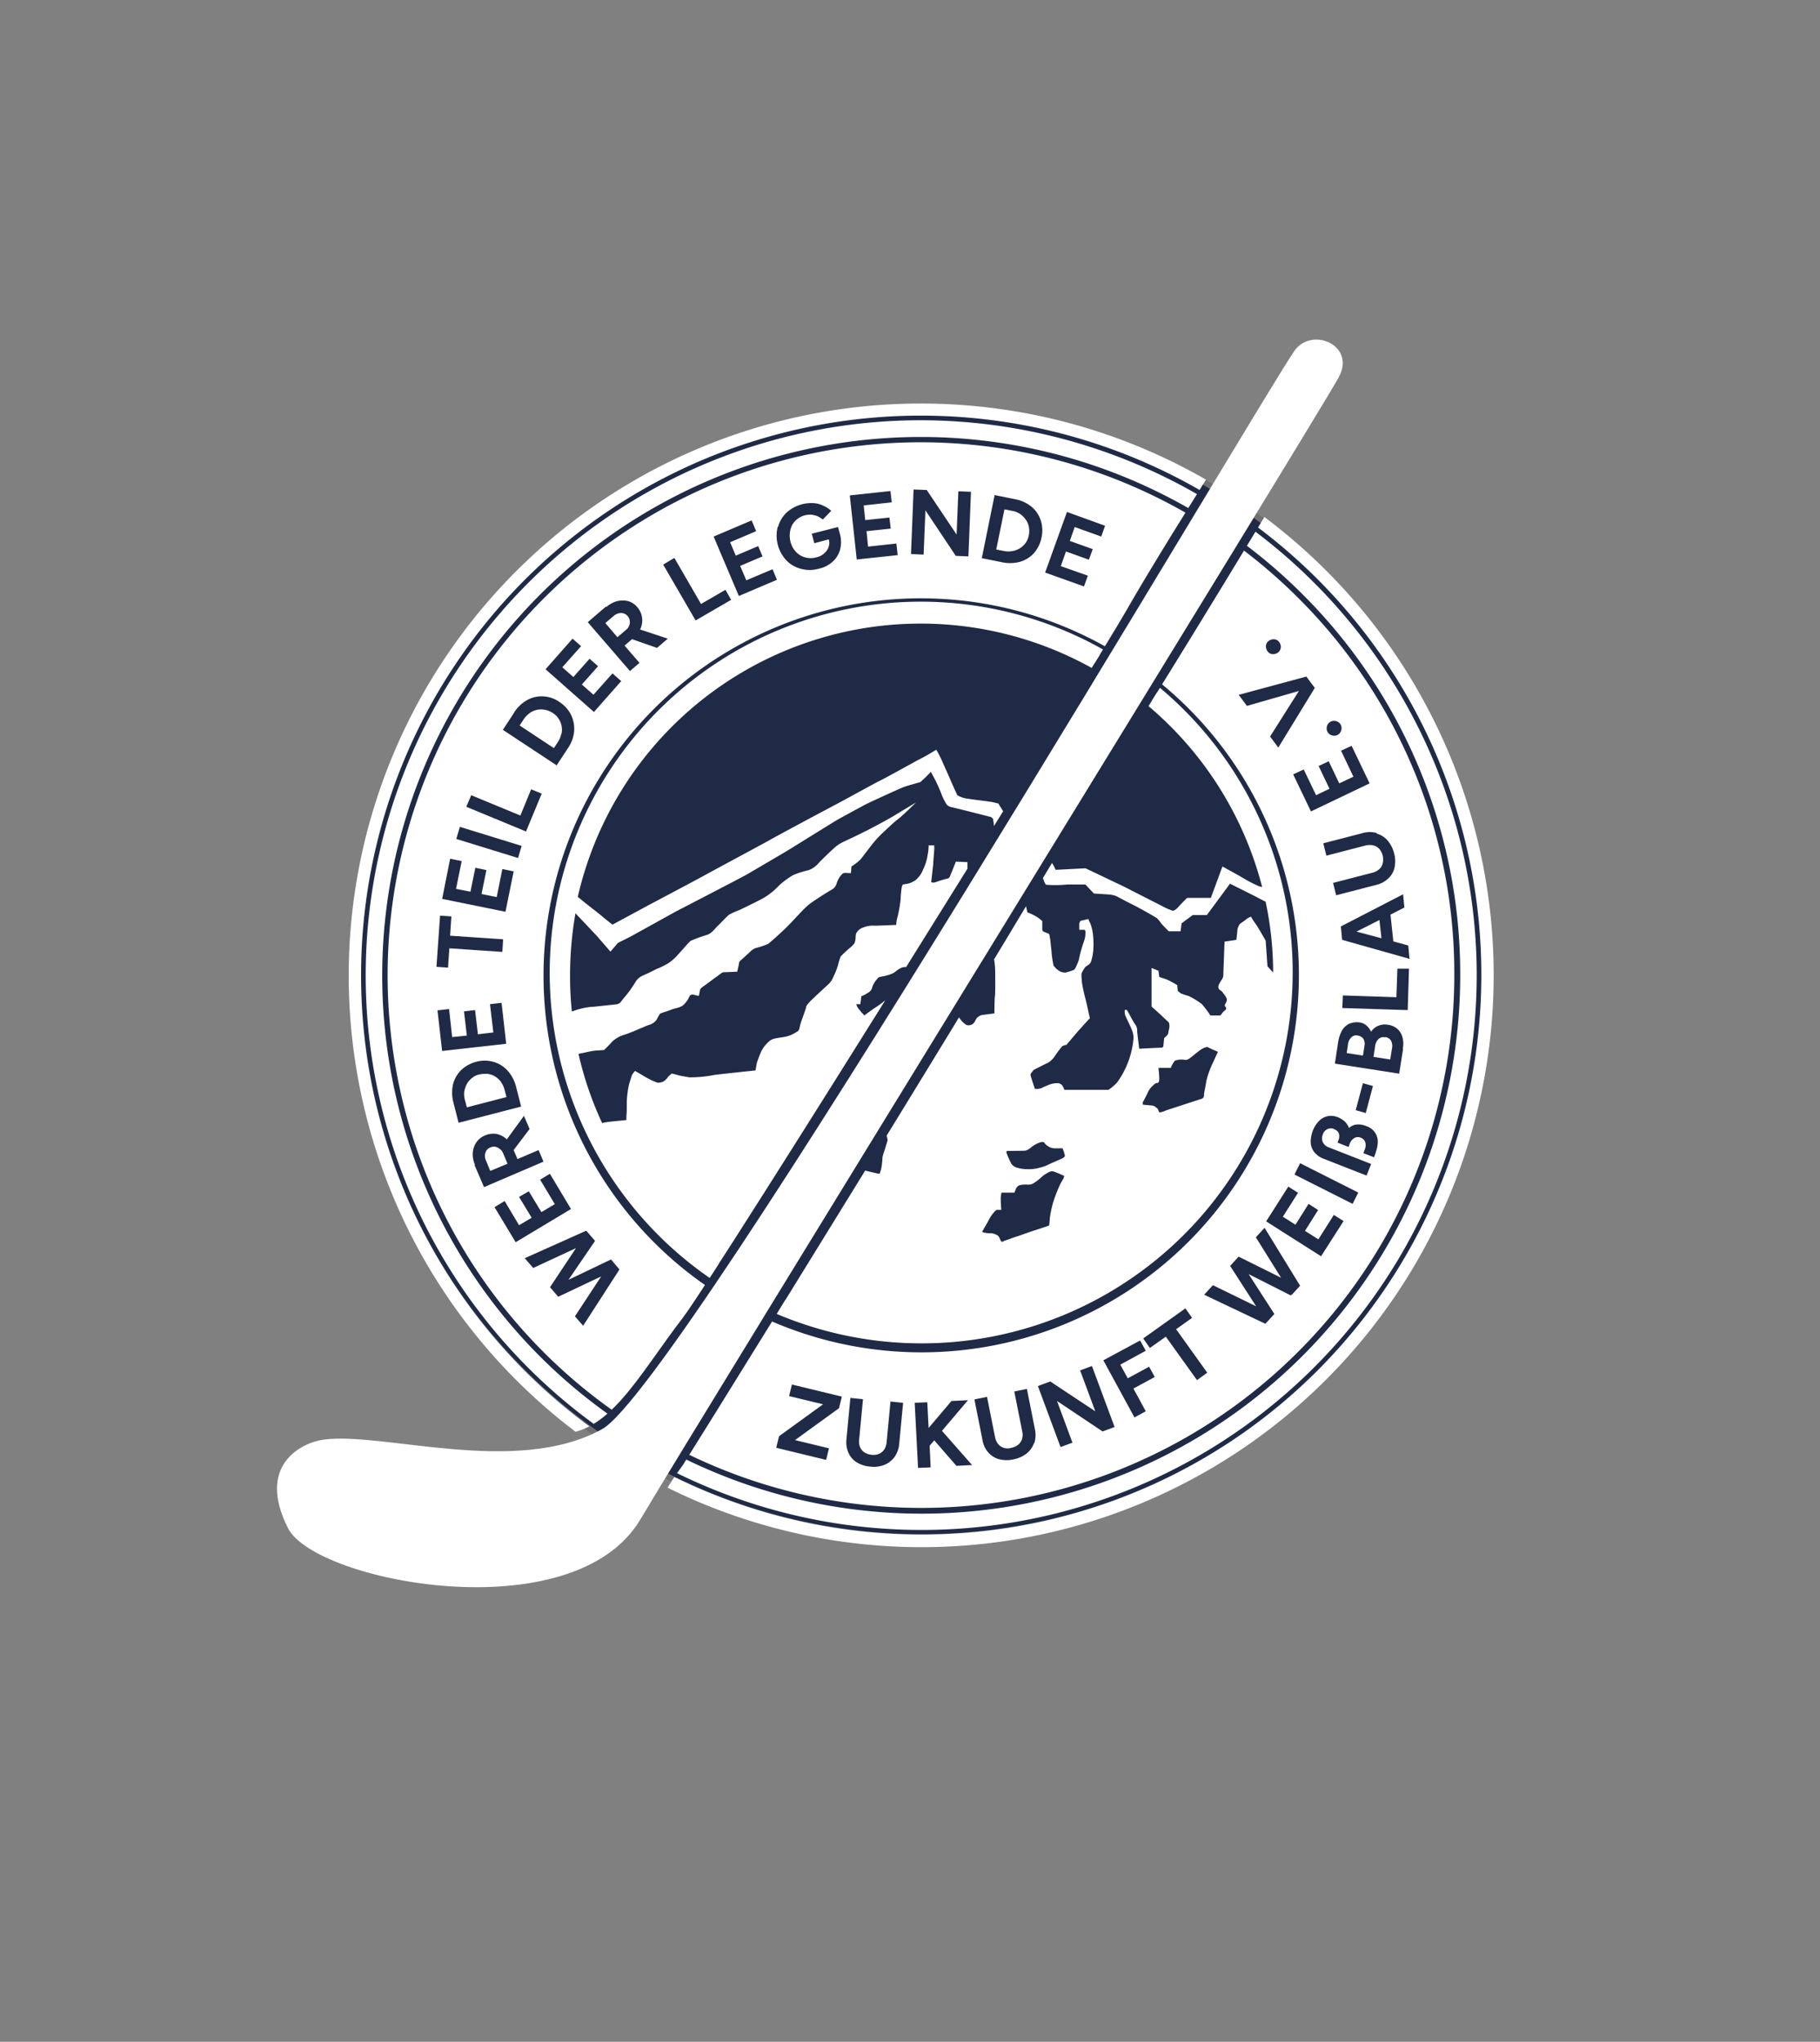 <svg xmlns="http://www.w3.org/2000/svg" xmlns:xlink="http://www.w3.org/1999/xlink" width="354.412" height="397.61" viewBox="0 0 354.412 397.61">
  <rect x="0" y="0" width="354.412" height="397.61" fill="#808080" stroke="none"/>
  <defs>
    <clipPath id="clip-path">
      <path id="Pfad_1132" data-name="Pfad 1132" d="M87.3-113.3-64.9,130.909,36.833,194.3s-7.016-29.718,6.365-28.465c10.173.952,16.137-11.176,24.857-22.5C74.319,135.169,148.489,16.046,154.3,5.823c9.021-15.886,34.73-55.728,34.73-55.728L87.3-113.3Z" transform="translate(64.9 113.3)" fill="none"/>
    </clipPath>
    <clipPath id="clip-path-2">
      <path id="Pfad_1146" data-name="Pfad 1146" d="M389.532,129.745,237.333,373.9,135.6,310.509s36.283-14.132,29.267-25.609,2-21.349,3.257-23.353c3.558-5.613,29.568-47.509,51.769-83.892,16.337-26.811,30.269-50.566,33.176-54.926C260.286,111.955,287.8,66.3,287.8,66.3l101.733,63.4Z" transform="translate(-135.6 -66.3)" fill="none"/>
    </clipPath>
  </defs>
  <g id="Gruppe_346" data-name="Gruppe 346" transform="translate(-2185.96 -4326.245)">
    <g id="Ellipse_19" data-name="Ellipse 19" transform="translate(2255 4405)" fill="#1f2b46" stroke="#707070" stroke-width="1">
      <circle cx="110.5" cy="110.5" r="110.5" stroke="none"/>
      <circle cx="110.5" cy="110.5" r="110" fill="none"/>
    </g>
    <g id="Logo-Zukunft-Weiß-Blau_Bildmarke-Weiß" transform="translate(2250.86 4439.545)">
      <g id="Gruppe_331" data-name="Gruppe 331" transform="translate(-64.9 -113.3)">
        <path id="Pfad_1121" data-name="Pfad 1121" d="M249.489,26c-4.711,8.57-123.934,202.063-135.961,222.359-13.03,22.051-63.4,12.228-68.657,1.754-6.164-12.178,2.506-16.638,6.966-17.24,11.727-1.554,37.486,7.217,54.224-2.055C121.345,222.347,234.4,30.006,240.869,20.835c3.358-4.761,12.028-1.1,8.62,5.162Z" transform="translate(11.208 47.471)" fill="#fff"/>
        <g id="Gruppe_330" data-name="Gruppe 330" clip-path="url(#clip-path)">
          <path id="Pfad_1122" data-name="Pfad 1122" d="M182.005,45.855a109,109,0,0,1,77.077,186.076A109,109,0,1,1,182.005,45.855m0-2.355A111.405,111.405,0,1,0,293.41,154.905,111.388,111.388,0,0,0,182.005,43.5Z" transform="translate(-2.694 35.08)" fill="#fff"/>
          <path id="Pfad_1123" data-name="Pfad 1123" d="M288.668,180.332a65.834,65.834,0,0,1,1.453,13.731l-1.1-1.2-.351-5.011s-1.754-3.057-1.954-3.257a12.037,12.037,0,0,1-.9-1.4,3.721,3.721,0,0,0-.8.4c-.251.251-1.1.8-1.353,1a2.621,2.621,0,0,0-.5,1.153c0,.351-.2,1.954-.2,1.954l-2.305.351-.251,6.816-.251.551a6.34,6.34,0,0,0-.551.9,1.032,1.032,0,0,0-.1.852c.1.3.652.451.852.852.251.351.752.9.752,1.353s-.451.952-.4,1.1c0,.2.3.351.251.551,0,.2,0,.251-.4.551-.351.3-.6.8-.752.852h-1.9a18.832,18.832,0,0,0-1.654-2.205,15.123,15.123,0,0,0-2.606-1.6,12.858,12.858,0,0,1-1.5-.5,5.292,5.292,0,0,1-.6-.5l-.1-1.1s-.8-.5-1.4-.8a9.219,9.219,0,0,0-1.5-.6l-.6-.2-.15-1.2-1.353-.551v7.517s1.7,1.5,2.255,2.055,1.1.952,1.153,1.153a2.361,2.361,0,0,1,0,1.2c-.15.551-.1.952-.351,1.153l-.6.6-.15,1.5s0,.351-.451.351-4.26.2-4.26.2-.351-2.806-.4-3.408a1.98,1.98,0,0,0-.4-1.353c-.251-.3-1.2-2.1-1.2-2.1l-.4-.7h-.4a2.323,2.323,0,0,0,.251,1.453c.351.752.9,1.854,1.1,2.406a3.771,3.771,0,0,1,.3,2.1,17.1,17.1,0,0,1-3.107,8.169,9.494,9.494,0,0,1-1.7,1.453h-8.57a3.491,3.491,0,0,0-.5-.952,1.225,1.225,0,0,0-.9-.351,4.588,4.588,0,0,0-1.3.2,16.777,16.777,0,0,0-1.754.752,2.662,2.662,0,0,1-1.3.15s-.852-2.506-.852-2.756.651-.952.651-.952,2.255-1.153,2.806-1.4a4.355,4.355,0,0,0,1.353-1.353,19.371,19.371,0,0,1,1.4-1.854,3.216,3.216,0,0,1,.8-.251l2.255-2.656,1.954-2.155.351-.351s-.5-2.305-.752-3.408a33.135,33.135,0,0,1-.8-3.608c0-.551-.2-1.554,0-1.854a5.817,5.817,0,0,1,.652-1.1c.2-.251.8-.4,1.1-1a10.1,10.1,0,0,0,.5-2.957,16.651,16.651,0,0,0-.15-2.806,7.892,7.892,0,0,0-.551-1.954,1.232,1.232,0,0,1-.251-.651l-1.554.351a1.519,1.519,0,0,0-.251.5v1.253h1s.2,0,.2.5a4.768,4.768,0,0,1-.3,1.754,30.157,30.157,0,0,0-.852,2.907,5.356,5.356,0,0,1-.5,1.6c-.2.5-.4,1-.752,1.1a9.946,9.946,0,0,1-1.453.451,2.1,2.1,0,0,1-1.453-.451,3.855,3.855,0,0,1-.9-.9,17.342,17.342,0,0,1-.4-2.756s-.2-1.854-.251-2.355c-.1-.5-.15-1.052-.3-1.1s-1-.4-1-.4a.5.5,0,0,1-.251-.5V184.04a9.2,9.2,0,0,0-1.2-.9,12.6,12.6,0,0,0-1.7-.8s-.451-2.1-.7-2.756a14.959,14.959,0,0,0-.952-2,1.08,1.08,0,0,0-.852-.7,13.147,13.147,0,0,0-1.754-.2,1.878,1.878,0,0,0-1.052.3,3.818,3.818,0,0,0-.8.7,12.46,12.46,0,0,0-.15,1.8,30.857,30.857,0,0,1-.2,3.959c-.15.651-.05,1.1-.5,1.353a4.757,4.757,0,0,1-1.253.451,7.381,7.381,0,0,1-1.1.5,2.979,2.979,0,0,1-.651.1s-.6-2.205-.752-3.257a37.973,37.973,0,0,1-.9-4.761v-5.412l-2.255-.1s-.652,1.654-.9,2.255c-.3.6-.15.952-.952,1.1a21.712,21.712,0,0,0-2.1.652,1.208,1.208,0,0,1-.852,0s.351-3.057.4-3.558c0-.5.2-2.806.2-2.806v-.8h-1.1a9.238,9.238,0,0,1-.2,1.9,9.727,9.727,0,0,1-.9,2.857,5.057,5.057,0,0,1-1.5,2.055,4.7,4.7,0,0,1-1.3.6,11.18,11.18,0,0,1-1.153.2.65.65,0,0,1-.15.351,19.665,19.665,0,0,0-.251,2.556,25.494,25.494,0,0,1-.6,3.408,5.844,5.844,0,0,0-.251,1.554s-3.257.15-4.26.15a4.879,4.879,0,0,0-2.155.351,2.36,2.36,0,0,0-1.3,1c-.251.4-.15.952-.251,1.5-.15.5,0,.5-.852,1.3a22,22,0,0,0-2,1.854,11.388,11.388,0,0,0-.551,1.8,15.239,15.239,0,0,1-.852,2.1,3.994,3.994,0,0,1-1.153,1.654c-.6.551-2.055,1.9-2.907,2.706s-1.253,1.353-1.253,1.554-.752,2.205-1.052,3.107c-.3.952-.2,1.5-.8,1.754a6.113,6.113,0,0,1-2.506,1c-1.453.251-2.155.251-2.806.8a6.035,6.035,0,0,0-1.654,2.155c-.4.9-.8,2.1-.8,2.1l-.251,1.453s-6.766.7-8.119.9a24.772,24.772,0,0,1-4.761.451c-.852-.15-2-.351-2.305-.451s-1.153-.3-1.153-.3-.3.3-.7.651c0,0,0,.1-.451.551a1.788,1.788,0,0,1-1.1.551c-.451.1-.551.05-1.453-.351a18.345,18.345,0,0,1-2.205-1.2l-1.2-.7a3.173,3.173,0,0,0-.651.9c-.1.351-.351,1.052-.551,1.8a19.3,19.3,0,0,0-.4,2.907c-.05.752,0,2.055-.05,2.606-.05.5-.05,1.353-.05,1.353s-3.909.351-4.31.5a1.549,1.549,0,0,0-.4.1,66.888,66.888,0,0,1-4.611-13.481,5.588,5.588,0,0,1,.652-.15c.4-.05,1.9-.451,2.656-.5.7-.05,1.654-.1,1.654-.1s1.3-1.253,1.554-1.6a5.821,5.821,0,0,1,2.456-1.4c1.3-.4,3.909-1.6,4.611-1.854a2.954,2.954,0,0,0,1.554-.952c.3-.5.651-1.3.9-1.353a8.27,8.27,0,0,1,1.052-.351c.451-.15,1.153-.451,1.7-.6a4.458,4.458,0,0,0,1.5-.551,5.211,5.211,0,0,0,.952-1.1c.3-.5.4-.852.6-.952a.719.719,0,0,1,.651-.05,8.227,8.227,0,0,0,.952.2l.251-1.3a3.549,3.549,0,0,1,.7-.6c.451-.3,1.954-1.453,2.456-1.8.451-.3,1.1-.9,1.4-.9s2.656-.1,2.656-.1.3-1.253.351-1.654c0-.351.351-.551.6-.8.251-.2,1.1-1,1.5-1.353a3,3,0,0,1,1.153-.8,15.048,15.048,0,0,0,2.405-.8c.4-.3,2.406-2.055,3.809-3.458s3.257-3.558,4.26-4.31,3.358-2.255,4.16-2.706a2.161,2.161,0,0,0,1.1-1.2,4.308,4.308,0,0,1,.651-1.4c.351-.451.551-.752.952-.752s1.2.05,1.2.05l.1-1.3a12.817,12.817,0,0,0,1.7-1.3c.4-.451,1.8-2.355,2.255-2.907a20.607,20.607,0,0,1,2.305-2.506c.651-.6,2.155-2.055,2.806-2.506.652-.5,1.854-1.654,1.854-1.654l1.654-1.6s-3.408,2.055-4.31,2.606-4.41,2.456-5.763,3.107c-1.353.7-3.458,1.654-4.26,2.055a6.712,6.712,0,0,0-1.654,1.153c-.4.351-2.1,1.954-2.907,2.806a4.77,4.77,0,0,1-2,1.453,18.55,18.55,0,0,0-3.007.952A16.011,16.011,0,0,0,194,176.974a13.8,13.8,0,0,1-2.806,2.305c-1,.6-3.859,1.954-4.761,2.405a16.057,16.057,0,0,0-2.205,1c-.551.5-1.3,1.3-2.055,2.055-.8.752-1.153,1.4-2.055,1.8a28.867,28.867,0,0,0-3.308,1.2c-.4.3-1.654,1.8-2.406,2.606a9.4,9.4,0,0,1-1.954,1.754,14.624,14.624,0,0,1-2.355,1.153c-1.052.551-1.8.9-2.606,1.253a3.094,3.094,0,0,0-1.5,1.353,22.5,22.5,0,0,1-2.1,2.907c-.752.852-.752,1.253-1.654,1.353-.952.1-3.257.351-4.21.451a12.076,12.076,0,0,0-2.456.351,10.576,10.576,0,0,0-1.754.551.248.248,0,0,0-.15.05,65.132,65.132,0,0,1-.351-7.016,69.508,69.508,0,0,1,1.052-12.128l4.16,4.41,2.656,3.057,1.453-1.7,2.406-1.2,8.87-4.911s12.98-6.715,13.832-7.216,6.866-4.009,8.419-4.961,8.469-5.262,9.171-5.663,4.46-2.456,5.613-3.057c1.2-.6,6.465-3.007,7.267-3.308.752-.3,3.007-.9,3.308-1a26.664,26.664,0,0,0,2.055-2l1.052,2s.752,1.6.952,2.205a11.2,11.2,0,0,0,1.1,2.205,1.887,1.887,0,0,0,1.052.5c.5.1,7.567,1.9,7.567,1.9l.4.351.251,2.1.952,1.253,4.961,6.064a22.265,22.265,0,0,1,2.456.9c.251.15.551.251.7.6.15.3.5,1.854.9,2.055a22.312,22.312,0,0,0,4.059-.05h3.558l1.654,1.754,3.057.2a5.8,5.8,0,0,1,1.3.3c.251.15,2.355,1.253,3.458,1.8s4.109,2.255,4.46,2.506a7.615,7.615,0,0,1,.9,1.1c.4.451,1.4,1.453,1.4,1.453h2.305c0,.05.2-1.554.2-1.554l2.155-1.6h2.756l4.51-6.114,4.611,2.305,2.405,1.253Zm-.7-2.957-.351-.1a.636.636,0,0,1-.3-.05,30.775,30.775,0,0,1-3.508-1.854c-.852-.5-3.608-2-3.608-2l-2.255,6.114h-4.611c0-.05-1.554,1.554-1.754,1.8s-.7.7-1.052.7a11.792,11.792,0,0,1-2.055-.9L261,177.275l-7.467-3.558-5.813.3s-.4-.852-.6-1.153-1.654-2-1.654-2l-3.257-1.153-1.8-2.806-3.709-5.914a6.48,6.48,0,0,1-.852-.2c-.5-.15-3.308-.451-4.911-.7a5.343,5.343,0,0,1-2.205-.7s-.9-1.9-1.353-3.007c-.451-1.052-1.1-2.456-1.6-3.608a23.557,23.557,0,0,0-1.153-2.255s-2,1.253-3.057,1.754c-1,.5-6.515,3.608-7.968,4.31-1.4.7-6.816,3.708-8.068,4.36S193.4,167.4,192.046,168.2c-1.353.752-11.426,6.164-12.779,6.916s-9.772,5.212-10.825,5.763c-1,.551-6.866,3.708-6.866,3.708s-1.5-1.153-2-1.6-2.155-1.7-3.408-2.706c-.451-.351-.9-.752-1.353-1.1a68.511,68.511,0,0,1,133.1-1.9m-68.858,16.839c-.4.551-.651,1.153-1.353,2.155a14.166,14.166,0,0,1-2.255,2.405,20.236,20.236,0,0,1-2.756,2.1c-.752.5-1.253.9-1.554,1.1l-.5.4a13.343,13.343,0,0,1-1.1-1.253,2.6,2.6,0,0,1-.5-.952h.8l.2-1.554a4.551,4.551,0,0,0,.852-.4c.4-.251.952-.451,1.2-1.1a4.276,4.276,0,0,1,.852-1.654c.4-.4.251-.5.952-.651a9.565,9.565,0,0,0,2.055-.551c.651-.251,1.153-.852,1.654-1.052a1.716,1.716,0,0,1,1.1-.251,2.5,2.5,0,0,1,1,.4,6.421,6.421,0,0,0-.7.9m-27.413,45.1s5.462-5.112,6.114-5.914c.651-.752,1.253-1.5,1.854-2.305a7.78,7.78,0,0,0,1.253-2.1,2.514,2.514,0,0,0-.15-1.153,3.528,3.528,0,0,1,.5-2.957c.852-1.6,1.654-3.257,2.405-3.809a18.664,18.664,0,0,1,3.508-1.654,9.735,9.735,0,0,0,2.706-1.2,1.64,1.64,0,0,0,.752-.952,5.693,5.693,0,0,1,.4-2.055c.451-.7,1.8-2.857,2.556-3.859.752-1.052,2.205-3.508,2.556-3.959s.852-1.2.852-1.2l2.205.251a7.275,7.275,0,0,1-.7,2.055c-.551,1.1-1.1,2.155-1.253,2.556-.1.4-.551,1.654-.7,2a1.248,1.248,0,0,0-.1.952c.1.351.351.4.251.8a3.2,3.2,0,0,1-.6,1.153,6.928,6.928,0,0,0-1.253,1.9,3.62,3.62,0,0,0-.251,2.1c.2.551.852,1.2.9,1.654a2.944,2.944,0,0,1-.5,1.754c-.4.451-.752.551-.651,1a10.439,10.439,0,0,0,.5,1.2,4.239,4.239,0,0,1,.3,1.153s-.05.2-.251.852c-.3,1.052-.7,2.055-.752,2.556a12.634,12.634,0,0,1-.3,2.406c-.2.4-.1.752-.5.7-.4-.1-2.255-.5-2.857-.7a15.349,15.349,0,0,0-2.706-.351,6.2,6.2,0,0,0-2,.5,26.821,26.821,0,0,0-2.706,2.055c-1.453,1.052-2.406,1.954-3.809,3.107a17.5,17.5,0,0,0-2.857,2.405,12.192,12.192,0,0,0-.7,1.4c-.251.5-1.654.451-1.654.451s-1.7-1.9-2-2.1a1.262,1.262,0,0,1-.4-.7m33.978-46.356a11.924,11.924,0,0,0,2.907-1.153,16.37,16.37,0,0,0,2.355-1.8c.351-.451,1.5-1.554,1.5-1.554s.5.3,1.2.651c.7.3,1.453.5,1.7,1.052a3.527,3.527,0,0,1,.551,1.453,14.963,14.963,0,0,1,.2,2.155c0,.852.05,4.21-.05,4.961s-.1,3.308-.1,3.308-1.854.251-2.355.3a2.039,2.039,0,0,0-1.1.651c-.251.3-.4,1.1-1.153,1.3s-1-.05-1.6-.6a14.134,14.134,0,0,1-2.656-4.46,22.646,22.646,0,0,1-1.4-4.51c-.05-.952-.05-1.754-.05-1.754M249.027,230.2c-.5.251-2.305,1-2.806,1.253a6.271,6.271,0,0,1-1.554.551,7.5,7.5,0,0,1-2.456.3,6.127,6.127,0,0,1-1.854-.251,1.964,1.964,0,0,1-1.253-.8,13.71,13.71,0,0,1-.651-1.353l-.351-.9.15-.251s3.107,0,3.608-.05a2.975,2.975,0,0,0,1.153-.7,6.43,6.43,0,0,1,1.5-.852c.4-.1.752-.251,1,0a2.035,2.035,0,0,0,.752.7,2.234,2.234,0,0,0,1.3.4h1.5a10.6,10.6,0,0,1,.451,1.353c0,.2,0,.351-.5.6m-15.586,14.333s.9-1.554,1.2-2.1a8.011,8.011,0,0,1,.9-1.453c.351-.4.6-.8,1-.752h.651s-.1-1.3-.1-2.1a4.34,4.34,0,0,1,.15-1.253h2.506a5.216,5.216,0,0,0,.3-.752,1.285,1.285,0,0,1,.752-.7,5.646,5.646,0,0,1,1.6-.1,2.034,2.034,0,0,0,.952-.2,9.5,9.5,0,0,0,1.6-1.2,6.313,6.313,0,0,1,1.453-1,1.25,1.25,0,0,1,1.153-.1c.6.2,1.9.8,1.9.8l-.15.5s-.451.752-.7,1.253a30.826,30.826,0,0,0-1.253,3.207,21.017,21.017,0,0,0-.7,3.207,14.336,14.336,0,0,1-.15,1.5s-1.9.651-3.007,1-2.255.8-3.057,1.052c-.852.251-2.055.752-2.456.852s-.651.451-.852.1c-.2-.3-.351-.952-.7-1.1a2.925,2.925,0,0,0-1.1-.4,5.5,5.5,0,0,1-1.3-.1,1.392,1.392,0,0,1-.652-.251m31.322-25.007s.651-1.2.952-1.854a4.21,4.21,0,0,1,.952-1.4c.3-.251.551-.6.9-.6s.451-.3.451-.9-.15-2.055-.15-2.055h2.406a4.627,4.627,0,0,1,.8-1.4,3.779,3.779,0,0,1,1.554-.2c.451,0,.551.2,1.153-.15.551-.351,2.205-1.8,2.656-2s.852-.4,1.1-.251a11.416,11.416,0,0,0,1.4.651,2.173,2.173,0,0,1,.5.251s-.451.952-.9,1.954a18.433,18.433,0,0,0-1.353,3.708c-.1.9-.451,2.205-.451,2.706a.837.837,0,0,1-.3.7l-2.305.752-4.761,1.554a4.6,4.6,0,0,1-1.253.4c-.251-.05-.2-.6-.551-.852-.4-.251-.451-.451-1.1-.5s-1.654-.15-1.654-.15v-.3Zm28.515-24.907a71.614,71.614,0,1,0-71.614,71.614,71.628,71.628,0,0,0,71.614-71.614" transform="translate(-42.303 -4.529)" fill="#fff"/>
          <path id="Pfad_1124" data-name="Pfad 1124" d="M220.966,123.607a69.158,69.158,0,1,1-69.158,69.158,69.233,69.233,0,0,1,69.158-69.158m0-3.107a72.266,72.266,0,1,0,72.266,72.266A72.259,72.259,0,0,0,220.966,120.5h0Z" transform="translate(-41.655 -3.332)" fill="#fff"/>
          <path id="Pfad_1125" data-name="Pfad 1125" d="M122.625,305.534a4.663,4.663,0,0,0-1.153-1.052,3.588,3.588,0,0,0-1.453-.5,5.879,5.879,0,0,0-1.6.1,3.275,3.275,0,0,0-1.453.7,3.621,3.621,0,0,0-1,1.153,5,5,0,0,0-.5,1.453,4.4,4.4,0,0,0,.1,1.6l.4,1.5,7.718-2-.4-1.5a4.358,4.358,0,0,0-.7-1.453Z" transform="translate(-25.052 -94.851)" fill="#fff"/>
          <path id="Pfad_1126" data-name="Pfad 1126" d="M325.458,92.719a4.322,4.322,0,0,0,1.4-.551,4.425,4.425,0,0,0,1.1-1.052,3.956,3.956,0,0,0,.6-1.5,4.312,4.312,0,0,0,0-1.6,3.515,3.515,0,0,0-.6-1.4,4.607,4.607,0,0,0-1.1-1.1,3.955,3.955,0,0,0-1.5-.6l-1.554-.3-1.6,7.818,1.554.3a4.311,4.311,0,0,0,1.6,0Z" transform="translate(-128.206 14.577)" fill="#fff"/>
          <path id="Pfad_1127" data-name="Pfad 1127" d="M126.372,332.682a1.907,1.907,0,0,0-.852-.4,1.6,1.6,0,0,0-.952.15,1.54,1.54,0,0,0-.952,1.052,2.13,2.13,0,0,0,.15,1.554l.8,1.954,3.358-1.4-.852-2.055a1.993,1.993,0,0,0-.6-.8Z" transform="translate(-29.099 -108.97)" fill="#fff"/>
          <path id="Pfad_1128" data-name="Pfad 1128" d="M174.961,127.356a2,2,0,0,0,.1-.952,1.8,1.8,0,0,0-.4-.9,1.687,1.687,0,0,0-1.3-.6,2.184,2.184,0,0,0-1.453.6l-1.6,1.353,2.355,2.756,1.7-1.453a1.677,1.677,0,0,0,.6-.852Z" transform="translate(-52.43 -5.527)" fill="#fff"/>
          <path id="Pfad_1129" data-name="Pfad 1129" d="M145.169,167.086a4.051,4.051,0,0,0,0-1.554,3.846,3.846,0,0,0-.6-1.4,3.476,3.476,0,0,0-1.153-1.1,3.955,3.955,0,0,0-1.5-.6,3.794,3.794,0,0,0-1.5,0,3.846,3.846,0,0,0-1.4.6,5.031,5.031,0,0,0-1.153,1.153l-.852,1.3,6.665,4.41.852-1.3a4.724,4.724,0,0,0,.6-1.5Z" transform="translate(-35.818 -24.209)" fill="#fff"/>
          <g id="Gruppe_329" data-name="Gruppe 329" transform="translate(71.213 81.837)">
            <path id="Pfad_1130" data-name="Pfad 1130" d="M185.3,50A108.1,108.1,0,1,0,293.4,158.1,108.244,108.244,0,0,0,185.3,50Zm104.89,108.148a104.886,104.886,0,1,1-30.72-74.17A104.335,104.335,0,0,1,290.188,158.148Z" transform="translate(-77.2 -50)" fill="#fff"/>
            <path id="Pfad_1131" data-name="Pfad 1131" d="M263.106,89.07a103.808,103.808,0,1,0,30.37,73.368,103.068,103.068,0,0,0-30.37-73.368Zm-45-16.889,7.467,2.706-.752,2.1-5.162-1.854-.952,2.706,4.46,1.6-.752,2.055-4.46-1.6-1,2.857,5.262,1.854-.752,2.1-7.567-2.706,4.26-11.827Zm-13.982-3.257,3.959.8a7.073,7.073,0,0,1,3.157,1.453,5.733,5.733,0,0,1,1.8,2.656,6.308,6.308,0,0,1,.15,3.358,6.5,6.5,0,0,1-1.453,3.007,5.944,5.944,0,0,1-2.706,1.7,7.467,7.467,0,0,1-3.508.1l-3.959-.8,2.506-12.328Zm-15.836-1.1,2.556.1,5.813,8.67L197,68.172l2.456.1-.5,12.579-2.456-.1-5.914-8.87-.351,8.62-2.456-.1.5-12.579Zm-4.51.251.251,2.255-5.463.6.3,2.857,4.711-.5.251,2.155-4.711.5.3,3.007,5.513-.6.251,2.255-7.968.852-1.353-12.479,7.918-.852Zm-21.9,7.066a6.162,6.162,0,0,1,1.654-2.806,7.226,7.226,0,0,1,5.262-1.854,4.876,4.876,0,0,1,1.9.5,5.519,5.519,0,0,1,1.554,1l-1.654,1.7a4.941,4.941,0,0,0-1-.651,5.287,5.287,0,0,0-1.2-.3,4.88,4.88,0,0,0-1.2.1,4.175,4.175,0,0,0-1.9,1.052,3.59,3.59,0,0,0-1,1.8,4.893,4.893,0,0,0,0,2.255,4.533,4.533,0,0,0,1.052,2,3.765,3.765,0,0,0,1.8,1.1,4.116,4.116,0,0,0,2.205,0,3.3,3.3,0,0,0,1.554-.8,2.822,2.822,0,0,0,.852-1.3,2.238,2.238,0,0,0,0-1.4l-2.806.752-.5-1.854,5.112-1.3.4,1.453h0a5.894,5.894,0,0,1,0,2.957A4.815,4.815,0,0,1,172.5,81.9a5.763,5.763,0,0,1-2.706,1.353,6.412,6.412,0,0,1-3.508,0,5.913,5.913,0,0,1-2.806-1.654,7.063,7.063,0,0,1-1.654-6.515Zm-5.112-1.253.852,2.055-5.062,2.155,1.1,2.606,4.36-1.854.852,2-4.36,1.854,1.2,2.806,5.112-2.155.852,2.055-7.417,3.157-4.911-11.577,7.317-3.107ZM141.728,81.2l5.162,8.92,4.761-2.756,1.1,1.954-6.916,4.009-6.314-10.875,2.1-1.253Zm-13.28,9.522a5.169,5.169,0,0,1,2.1-1.153,4.477,4.477,0,0,1,2.155,0,3.606,3.606,0,0,1,1.8,1.2,3.849,3.849,0,0,1,.9,2,3.982,3.982,0,0,1-.3,2.155c0,.05-.05.1-.1.15l5.412,1.8-2.1,1.8-4.861-1.7-1.453,1.253,2.907,3.358-1.854,1.6-8.219-9.522,3.558-3.057Zm-6.615,6.114,1.7,1.5-3.658,4.109,2.155,1.9,3.157-3.558,1.654,1.453-3.157,3.558,2.255,2,3.708-4.16,1.7,1.5-5.312,6.014-9.422-8.319,5.262-5.964ZM110.506,111.22a7.293,7.293,0,0,1,2.556-2.406,5.769,5.769,0,0,1,3.107-.7,5.87,5.87,0,0,1,3.157,1.1,6.351,6.351,0,0,1,2.255,2.506,6.251,6.251,0,0,1,.6,3.157,6.844,6.844,0,0,1-1.2,3.308l-2.205,3.358L108.3,114.628l2.205-3.358Zm-8.369,16.137,9.572,3.959,2.1-5.112,2.055.852-3.057,7.367-11.627-4.811Zm-2.205,6.164,12.028,3.708-.7,2.355L99.23,135.877Zm-1.854,6.214,2.205.451-1.1,5.412,2.806.551.952-4.661,2.155.451-.952,4.661,2.957.6,1.1-5.462,2.205.451-1.6,7.868-12.328-2.506,1.554-7.818Zm-2.055,11.075,2.255.15-.251,3.759,10.324.7-.15,2.456-10.324-.7-.251,3.759-2.255-.15.7-9.973Zm-.451,18.442L97.827,169l.6,5.463,2.857-.3-.551-4.711,2.155-.251.551,4.711,3.007-.351-.651-5.513,2.255-.251.9,7.968-12.479,1.4-.9-7.918Zm3.107,17.991a7.6,7.6,0,0,1-.1-3.508,5.982,5.982,0,0,1,1.554-2.806,6.805,6.805,0,0,1,2.957-1.654,6.355,6.355,0,0,1,3.358,0,5.938,5.938,0,0,1,2.756,1.7,7.391,7.391,0,0,1,1.654,3.107l1,3.909-12.178,3.157Zm4.21,12.128a5.052,5.052,0,0,1-.451-2.355,4.2,4.2,0,0,1,.7-2.055,3.814,3.814,0,0,1,1.7-1.353,4.113,4.113,0,0,1,2.155-.3,4.2,4.2,0,0,1,1.954.952s.1.1.1.15l3.358-4.611,1.1,2.556-3.107,4.109.752,1.754,4.109-1.754.952,2.255-11.577,4.961-1.854-4.31Zm3.859,8.169,1.9-1.153,2.806,4.711,2.456-1.453-2.456-4.059,1.9-1.1,2.456,4.059,2.606-1.554-2.857-4.761,1.9-1.153,4.109,6.866-10.775,6.465-4.109-6.816Zm17.24,23.2-1.654-1.9,5.112-7.768-8.369,3.959-1.453-1.7h0l-.15-.15,5.062-7.617-8.319,3.859-1.654-1.9,11.977-5.362,1.554,1.8h0l.15.2-5.162,7.567,8.269-3.959.15.15h0l.752.9.551.651h0l.2.251-7.116,11.025Zm65.7,5.212a73.468,73.468,0,1,1,73.468-73.468A73.446,73.446,0,0,1,189.687,235.956Z" transform="translate(-81.59 -54.34)" fill="#fff"/>
          </g>
        </g>
      </g>
      <g id="Gruppe_333" data-name="Gruppe 333" transform="translate(35.58 -23.294)" clip-path="url(#clip-path-2)">
        <path id="Pfad_1133" data-name="Pfad 1133" d="M182.305,45.655a109,109,0,0,1,77.077,186.076A109,109,0,1,1,182.305,45.655m0-2.355A111.405,111.405,0,1,0,293.71,154.705,111.388,111.388,0,0,0,182.305,43.3Z" transform="translate(-103.324 -54.826)" fill="#fff"/>
        <path id="Pfad_1134" data-name="Pfad 1134" d="M288.918,180.081a65.834,65.834,0,0,1,1.453,13.731l-1.1-1.2-.351-5.011s-1.754-3.057-1.955-3.257a12.037,12.037,0,0,1-.9-1.4,3.725,3.725,0,0,0-.8.4c-.251.251-1.1.8-1.353,1a2.621,2.621,0,0,0-.5,1.153c0,.351-.2,1.954-.2,1.954l-2.305.351-.251,6.816-.251.551a6.341,6.341,0,0,0-.551.9,1.032,1.032,0,0,0-.1.852c.1.3.651.451.852.852.251.351.752.9.752,1.353s-.451.952-.4,1.1c0,.2.3.351.251.551,0,.2,0,.251-.4.551-.351.3-.6.8-.752.852h-1.9a18.834,18.834,0,0,0-1.654-2.205,15.128,15.128,0,0,0-2.606-1.6,12.865,12.865,0,0,1-1.5-.5,5.292,5.292,0,0,1-.6-.5l-.1-1.1s-.8-.5-1.4-.8a9.225,9.225,0,0,0-1.5-.6l-.6-.2-.15-1.2-1.353-.551v7.517s1.7,1.5,2.255,2.055,1.1.952,1.153,1.153a2.361,2.361,0,0,1,0,1.2c-.15.551-.1.952-.351,1.153l-.6.6-.15,1.5s0,.351-.451.351-4.26.2-4.26.2-.351-2.806-.4-3.408a1.98,1.98,0,0,0-.4-1.353c-.251-.3-1.2-2.1-1.2-2.1l-.4-.7h-.4a2.323,2.323,0,0,0,.251,1.453c.351.752.9,1.854,1.1,2.406a3.771,3.771,0,0,1,.3,2.1A17.095,17.095,0,0,1,260,215.212a9.492,9.492,0,0,1-1.7,1.453h-8.57a3.491,3.491,0,0,0-.5-.952,1.225,1.225,0,0,0-.9-.351,4.588,4.588,0,0,0-1.3.2,16.765,16.765,0,0,0-1.754.752,2.663,2.663,0,0,1-1.3.15s-.852-2.506-.852-2.756.652-.952.652-.952,2.255-1.153,2.806-1.4A4.355,4.355,0,0,0,247.924,210a19.381,19.381,0,0,1,1.4-1.854,3.218,3.218,0,0,1,.8-.251l2.255-2.656,1.954-2.155.351-.351s-.5-2.305-.752-3.408a33.131,33.131,0,0,1-.8-3.608c0-.551-.2-1.554,0-1.854a5.819,5.819,0,0,1,.652-1.1c.2-.251.8-.4,1.1-1a10.1,10.1,0,0,0,.5-2.957,16.655,16.655,0,0,0-.15-2.806,7.9,7.9,0,0,0-.551-1.954,1.232,1.232,0,0,1-.251-.651l-1.554.351a1.519,1.519,0,0,0-.251.5v1.253h1s.2,0,.2.5a4.769,4.769,0,0,1-.3,1.754,30.18,30.18,0,0,0-.852,2.907,5.355,5.355,0,0,1-.5,1.6c-.2.5-.4,1-.752,1.1a9.952,9.952,0,0,1-1.453.451,2.1,2.1,0,0,1-1.453-.451,3.854,3.854,0,0,1-.9-.9,17.335,17.335,0,0,1-.4-2.756s-.2-1.854-.251-2.355c-.1-.5-.15-1.052-.3-1.1s-1-.4-1-.4a.5.5,0,0,1-.251-.5V183.79a9.207,9.207,0,0,0-1.2-.9,12.6,12.6,0,0,0-1.7-.8s-.451-2.1-.7-2.756a14.947,14.947,0,0,0-.952-2,1.08,1.08,0,0,0-.852-.7,13.15,13.15,0,0,0-1.754-.2,1.878,1.878,0,0,0-1.052.3,3.818,3.818,0,0,0-.8.7,12.461,12.461,0,0,0-.15,1.8,30.866,30.866,0,0,1-.2,3.959c-.15.652-.05,1.1-.5,1.353a4.755,4.755,0,0,1-1.253.451,7.373,7.373,0,0,1-1.1.5,2.979,2.979,0,0,1-.652.1s-.6-2.205-.752-3.257a37.983,37.983,0,0,1-.9-4.761v-5.412l-2.255-.1s-.652,1.654-.9,2.255c-.3.6-.15.952-.952,1.1a21.707,21.707,0,0,0-2.1.652,1.208,1.208,0,0,1-.852,0s.351-3.057.4-3.558c0-.5.2-2.806.2-2.806v-.8h-1.1a9.238,9.238,0,0,1-.2,1.9,9.727,9.727,0,0,1-.9,2.857,5.057,5.057,0,0,1-1.5,2.055,4.7,4.7,0,0,1-1.3.6,11.171,11.171,0,0,1-1.153.2.65.65,0,0,1-.15.351,19.672,19.672,0,0,0-.251,2.556,25.489,25.489,0,0,1-.6,3.408,5.844,5.844,0,0,0-.251,1.554s-3.257.15-4.26.15a4.879,4.879,0,0,0-2.155.351,2.36,2.36,0,0,0-1.3,1c-.251.4-.15.952-.251,1.5-.15.5,0,.5-.852,1.3a22.007,22.007,0,0,0-2,1.854,11.388,11.388,0,0,0-.551,1.8,15.236,15.236,0,0,1-.852,2.1,3.994,3.994,0,0,1-1.153,1.654c-.6.551-2.055,1.9-2.907,2.706s-1.253,1.353-1.253,1.554-.752,2.205-1.052,3.107c-.3.952-.2,1.5-.8,1.754a6.113,6.113,0,0,1-2.506,1c-1.453.251-2.155.251-2.806.8a6.035,6.035,0,0,0-1.654,2.155c-.4.9-.8,2.1-.8,2.1l-.251,1.453s-6.765.7-8.119.9a24.769,24.769,0,0,1-4.761.451c-.852-.15-2-.351-2.305-.451s-1.153-.3-1.153-.3-.3.3-.7.652c0,0,0,.1-.451.551a1.788,1.788,0,0,1-1.1.551c-.451.1-.551.05-1.453-.351a18.344,18.344,0,0,1-2.205-1.2l-1.2-.7a3.173,3.173,0,0,0-.651.9c-.1.351-.351,1.052-.551,1.8a19.3,19.3,0,0,0-.4,2.907c-.05.752,0,2.055-.05,2.606-.05.5-.05,1.353-.05,1.353s-3.909.351-4.31.5a1.548,1.548,0,0,0-.4.1,66.89,66.89,0,0,1-4.611-13.481,5.583,5.583,0,0,1,.652-.15c.4-.05,1.9-.451,2.656-.5.7-.05,1.654-.1,1.654-.1s1.3-1.253,1.554-1.6a5.82,5.82,0,0,1,2.456-1.4c1.3-.4,3.909-1.6,4.611-1.854a2.954,2.954,0,0,0,1.554-.952c.3-.5.651-1.3.9-1.353a8.278,8.278,0,0,1,1.052-.351c.451-.15,1.153-.451,1.7-.6a4.46,4.46,0,0,0,1.5-.551,5.21,5.21,0,0,0,.952-1.1c.3-.5.4-.852.6-.952a.719.719,0,0,1,.652-.05,8.224,8.224,0,0,0,.952.2l.251-1.3a3.55,3.55,0,0,1,.7-.6c.451-.3,1.954-1.453,2.456-1.8.451-.3,1.1-.9,1.4-.9s2.656-.1,2.656-.1.3-1.253.351-1.654c0-.351.351-.551.6-.8.251-.2,1.1-1,1.5-1.353a3,3,0,0,1,1.153-.8,15.055,15.055,0,0,0,2.406-.8c.4-.3,2.405-2.055,3.809-3.458s3.257-3.558,4.26-4.31,3.358-2.255,4.16-2.706a2.161,2.161,0,0,0,1.1-1.2,4.307,4.307,0,0,1,.651-1.4c.351-.451.551-.752.952-.752s1.2.05,1.2.05l.1-1.3a12.815,12.815,0,0,0,1.7-1.3c.4-.451,1.8-2.355,2.255-2.907a20.6,20.6,0,0,1,2.305-2.506c.651-.6,2.155-2.055,2.806-2.506.651-.5,1.854-1.654,1.854-1.654l1.654-1.6s-3.408,2.055-4.31,2.606-4.41,2.456-5.763,3.107c-1.353.7-3.458,1.654-4.26,2.055a6.712,6.712,0,0,0-1.654,1.153c-.4.351-2.1,1.954-2.907,2.806a4.771,4.771,0,0,1-2,1.453,18.55,18.55,0,0,0-3.007.952,16.012,16.012,0,0,0-2.706,2.055,13.792,13.792,0,0,1-2.806,2.305c-1,.6-3.859,1.954-4.761,2.406a16.054,16.054,0,0,0-2.205,1c-.551.5-1.3,1.3-2.055,2.055-.8.752-1.153,1.4-2.055,1.8a28.874,28.874,0,0,0-3.308,1.2c-.4.3-1.654,1.8-2.406,2.606a9.4,9.4,0,0,1-1.954,1.754,14.625,14.625,0,0,1-2.355,1.153c-1.052.551-1.8.9-2.606,1.253a3.094,3.094,0,0,0-1.5,1.353,22.5,22.5,0,0,1-2.1,2.907c-.752.852-.752,1.253-1.654,1.353-.952.1-3.257.351-4.21.451a12.073,12.073,0,0,0-2.456.351,10.575,10.575,0,0,0-1.754.551.247.247,0,0,0-.15.05,65.131,65.131,0,0,1-.351-7.016,69.508,69.508,0,0,1,1.052-12.128l4.16,4.41,2.656,3.057,1.453-1.7,2.406-1.2,8.87-4.911s12.98-6.715,13.832-7.217,6.866-4.009,8.419-4.961,8.469-5.262,9.171-5.663,4.46-2.456,5.613-3.057c1.2-.6,6.465-3.007,7.267-3.308.752-.3,3.007-.9,3.308-1a26.66,26.66,0,0,0,2.055-2l1.052,2s.752,1.6.952,2.205a11.2,11.2,0,0,0,1.1,2.205,1.887,1.887,0,0,0,1.052.5c.5.1,7.567,1.9,7.567,1.9l.4.351.251,2.1.952,1.253,4.961,6.064a22.26,22.26,0,0,1,2.456.9c.251.15.551.251.7.6.15.3.5,1.854.9,2.055a22.313,22.313,0,0,0,4.059-.05h3.558l1.654,1.754,3.057.2a5.8,5.8,0,0,1,1.3.3c.251.15,2.355,1.253,3.458,1.8s4.109,2.255,4.46,2.506a7.61,7.61,0,0,1,.9,1.1c.4.451,1.4,1.453,1.4,1.453h2.305c0,.05.2-1.554.2-1.554l2.155-1.6h2.756l4.51-6.114,4.611,2.305,2.405,1.253Zm-.652-2.907-.351-.1a.636.636,0,0,1-.3-.05,30.77,30.77,0,0,1-3.508-1.854c-.852-.5-3.608-2-3.608-2l-2.255,6.114h-4.611c0-.05-1.554,1.554-1.754,1.8s-.7.7-1.052.7a11.792,11.792,0,0,1-2.055-.9l-7.467-3.809-7.467-3.558-5.813.3s-.4-.852-.6-1.153-1.654-2-1.654-2l-3.257-1.153-1.8-2.806L237,160.787a6.484,6.484,0,0,1-.852-.2c-.5-.15-3.308-.451-4.911-.7a5.343,5.343,0,0,1-2.205-.7s-.9-1.9-1.353-3.007c-.451-1.052-1.1-2.456-1.6-3.608a23.544,23.544,0,0,0-1.153-2.255s-2,1.253-3.057,1.754c-1,.5-6.515,3.608-7.968,4.31-1.4.7-6.816,3.708-8.069,4.36S193.7,167.2,192.346,168c-1.353.752-11.426,6.164-12.779,6.916s-9.772,5.212-10.825,5.763c-1,.551-6.866,3.708-6.866,3.708s-1.5-1.153-2-1.6-2.155-1.7-3.408-2.706c-.451-.351-.9-.752-1.353-1.1a68.511,68.511,0,0,1,133.1-1.9m-68.908,16.839c-.4.551-.651,1.153-1.353,2.155a14.168,14.168,0,0,1-2.255,2.406,20.235,20.235,0,0,1-2.756,2.1c-.752.5-1.253.9-1.554,1.1l-.5.4a13.328,13.328,0,0,1-1.1-1.253,2.6,2.6,0,0,1-.5-.952h.8l.2-1.554a4.553,4.553,0,0,0,.852-.4c.4-.251.952-.451,1.2-1.1a4.276,4.276,0,0,1,.852-1.654c.4-.4.251-.5.952-.651a9.566,9.566,0,0,0,2.055-.551c.651-.251,1.153-.852,1.654-1.052a1.716,1.716,0,0,1,1.1-.251,2.5,2.5,0,0,1,1,.4,6.424,6.424,0,0,0-.7.9m-27.413,45.1s5.462-5.112,6.114-5.914c.652-.752,1.253-1.5,1.854-2.305a7.779,7.779,0,0,0,1.253-2.1,2.514,2.514,0,0,0-.15-1.153,3.528,3.528,0,0,1,.5-2.957c.852-1.6,1.654-3.257,2.406-3.809a18.663,18.663,0,0,1,3.508-1.654,9.736,9.736,0,0,0,2.706-1.2,1.641,1.641,0,0,0,.752-.952,5.692,5.692,0,0,1,.4-2.055c.451-.7,1.8-2.857,2.556-3.859.752-1.052,2.205-3.508,2.556-3.959s.852-1.2.852-1.2l2.205.251a7.277,7.277,0,0,1-.7,2.055c-.551,1.1-1.1,2.155-1.253,2.556-.1.4-.551,1.654-.7,2a1.248,1.248,0,0,0-.1.952c.1.351.351.4.251.8a3.194,3.194,0,0,1-.6,1.153,6.928,6.928,0,0,0-1.253,1.9,3.62,3.62,0,0,0-.251,2.1c.2.551.852,1.2.9,1.654a2.944,2.944,0,0,1-.5,1.754c-.4.451-.752.551-.651,1a10.438,10.438,0,0,0,.5,1.2,4.239,4.239,0,0,1,.3,1.153s-.05.2-.251.852c-.3,1.052-.7,2.055-.752,2.556a12.632,12.632,0,0,1-.3,2.406c-.2.4-.1.752-.5.7-.4-.1-2.255-.5-2.857-.7a15.347,15.347,0,0,0-2.706-.351,6.2,6.2,0,0,0-2,.5,26.818,26.818,0,0,0-2.706,2.055c-1.453,1.052-2.406,1.954-3.809,3.107a17.5,17.5,0,0,0-2.857,2.406,12.2,12.2,0,0,0-.7,1.4c-.251.5-1.654.451-1.654.451s-1.7-1.9-2-2.1a1.262,1.262,0,0,1-.4-.7m34.028-46.356a11.924,11.924,0,0,0,2.907-1.153,16.367,16.367,0,0,0,2.355-1.8c.351-.451,1.5-1.554,1.5-1.554s.5.3,1.2.651c.7.3,1.453.5,1.7,1.052a3.528,3.528,0,0,1,.551,1.453,14.969,14.969,0,0,1,.2,2.155c0,.852.05,4.21-.05,4.961s-.1,3.308-.1,3.308-1.854.251-2.355.3a2.039,2.039,0,0,0-1.1.651c-.251.3-.4,1.1-1.153,1.3s-1-.05-1.6-.6a14.134,14.134,0,0,1-2.656-4.46,22.648,22.648,0,0,1-1.4-4.51c-.05-.952-.05-1.754-.05-1.754M249.327,230c-.5.251-2.305,1-2.806,1.253a6.27,6.27,0,0,1-1.554.551,7.5,7.5,0,0,1-2.456.3,6.126,6.126,0,0,1-1.854-.251,1.965,1.965,0,0,1-1.253-.8,13.711,13.711,0,0,1-.651-1.353l-.351-.9.15-.251s3.107,0,3.608-.05a2.974,2.974,0,0,0,1.153-.7,6.431,6.431,0,0,1,1.5-.852c.4-.1.752-.251,1,0a2.035,2.035,0,0,0,.752.7,2.234,2.234,0,0,0,1.3.4h1.5a10.6,10.6,0,0,1,.451,1.353c0,.2,0,.351-.5.6m-15.636,14.333s.9-1.554,1.2-2.1a8.014,8.014,0,0,1,.9-1.453c.351-.4.6-.8,1-.752h.651s-.1-1.3-.1-2.1a4.34,4.34,0,0,1,.15-1.253h2.506a5.218,5.218,0,0,0,.3-.752,1.285,1.285,0,0,1,.752-.7,5.646,5.646,0,0,1,1.6-.1,2.034,2.034,0,0,0,.952-.2,9.5,9.5,0,0,0,1.6-1.2,6.31,6.31,0,0,1,1.453-1,1.25,1.25,0,0,1,1.153-.1c.6.2,1.9.8,1.9.8l-.15.5s-.451.752-.7,1.253a30.83,30.83,0,0,0-1.253,3.207,21.014,21.014,0,0,0-.7,3.207,14.336,14.336,0,0,1-.15,1.5s-1.9.651-3.007,1-2.255.8-3.057,1.052c-.852.251-2.055.752-2.456.852s-.651.451-.852.1c-.2-.3-.351-.952-.7-1.1a2.926,2.926,0,0,0-1.1-.4,5.5,5.5,0,0,1-1.3-.1,1.392,1.392,0,0,1-.651-.251m31.322-25.057s.651-1.2.952-1.854a4.212,4.212,0,0,1,.952-1.4c.3-.251.551-.6.9-.6s.451-.3.451-.9-.15-2.055-.15-2.055h2.405a4.626,4.626,0,0,1,.8-1.4,3.779,3.779,0,0,1,1.554-.2c.451,0,.551.2,1.153-.15.551-.351,2.205-1.8,2.656-2s.852-.4,1.1-.251a11.422,11.422,0,0,0,1.4.651,2.172,2.172,0,0,1,.5.251s-.451.952-.9,1.954a18.441,18.441,0,0,0-1.353,3.709c-.1.9-.451,2.205-.451,2.706a.837.837,0,0,1-.3.7l-2.305.752-4.761,1.554a4.6,4.6,0,0,1-1.253.4c-.251-.05-.2-.6-.551-.852-.4-.251-.451-.451-1.1-.5s-1.654-.15-1.654-.15v-.3Zm28.565-24.857a71.614,71.614,0,1,0-71.614,71.614,71.628,71.628,0,0,0,71.614-71.614" transform="translate(-142.933 -94.435)" fill="#fff"/>
        <path id="Pfad_1135" data-name="Pfad 1135" d="M221.266,123.407a69.158,69.158,0,1,1-69.158,69.158,69.233,69.233,0,0,1,69.158-69.158m0-3.107a72.266,72.266,0,1,0,72.266,72.266A72.259,72.259,0,0,0,221.266,120.3Z" transform="translate(-142.285 -93.238)" fill="#fff"/>
        <path id="Pfad_1136" data-name="Pfad 1136" d="M132.625,313.434a4.66,4.66,0,0,0-1.153-1.052,3.586,3.586,0,0,0-1.453-.5,5.88,5.88,0,0,0-1.6.1,3.275,3.275,0,0,0-1.453.7,3.621,3.621,0,0,0-1,1.153,5,5,0,0,0-.5,1.453,4.4,4.4,0,0,0,.1,1.6l.4,1.5,7.718-2-.4-1.5a4.358,4.358,0,0,0-.7-1.453Z" transform="translate(-130.52 -188.798)" fill="#fff"/>
        <path id="Pfad_1137" data-name="Pfad 1137" d="M335.458,100.619a4.321,4.321,0,0,0,1.4-.551,4.424,4.424,0,0,0,1.1-1.052,3.955,3.955,0,0,0,.6-1.5,4.312,4.312,0,0,0,0-1.6,3.515,3.515,0,0,0-.6-1.4,4.605,4.605,0,0,0-1.1-1.1,3.955,3.955,0,0,0-1.5-.6l-1.554-.3-1.6,7.818,1.554.3a4.31,4.31,0,0,0,1.6,0Z" transform="translate(-233.674 -79.37)" fill="#fff"/>
        <path id="Pfad_1138" data-name="Pfad 1138" d="M136.472,340.582a1.907,1.907,0,0,0-.852-.4,1.6,1.6,0,0,0-.952.15,1.54,1.54,0,0,0-.952,1.052,2.13,2.13,0,0,0,.15,1.554l.8,1.954,3.358-1.4-.852-2.055a1.993,1.993,0,0,0-.6-.8Z" transform="translate(-134.618 -202.917)" fill="#fff"/>
        <path id="Pfad_1139" data-name="Pfad 1139" d="M185.061,135.256a2,2,0,0,0,.1-.952,1.8,1.8,0,0,0-.4-.9,1.687,1.687,0,0,0-1.3-.6,2.184,2.184,0,0,0-1.453.6l-1.6,1.353,2.355,2.756,1.7-1.453a1.677,1.677,0,0,0,.6-.852Z" transform="translate(-157.949 -99.474)" fill="#fff"/>
        <path id="Pfad_1140" data-name="Pfad 1140" d="M155.269,174.986a4.051,4.051,0,0,0,0-1.554,3.846,3.846,0,0,0-.6-1.4,3.475,3.475,0,0,0-1.153-1.1,3.955,3.955,0,0,0-1.5-.6,3.794,3.794,0,0,0-1.5,0,3.846,3.846,0,0,0-1.4.6,5.031,5.031,0,0,0-1.153,1.153l-.852,1.3,6.665,4.41.852-1.3a4.724,4.724,0,0,0,.6-1.5Z" transform="translate(-141.337 -118.156)" fill="#fff"/>
        <path id="Pfad_1141" data-name="Pfad 1141" d="M185.6,49.8A108.1,108.1,0,1,0,293.7,157.9,108.244,108.244,0,0,0,185.6,49.8Zm104.89,108.148a104.886,104.886,0,1,1-30.72-74.17A104.335,104.335,0,0,1,290.488,157.948Z" transform="translate(-106.617 -58.069)" fill="#fff"/>
        <g id="Gruppe_332" data-name="Gruppe 332" transform="translate(-24.757 -3.909)">
          <path id="Pfad_1142" data-name="Pfad 1142" d="M467.061,247.758l-.4-3.558-4.46,2.255Z" transform="translate(-273.768 -151.137)" fill="#fff"/>
          <path id="Pfad_1143" data-name="Pfad 1143" d="M460.555,289.063a1.277,1.277,0,0,0-1.253.351,2.164,2.164,0,0,0-.651,1.353l-.251,1.7,3.157.5.3-1.9a1.957,1.957,0,0,0-.2-1.353A1.653,1.653,0,0,0,460.555,289.063Z" transform="translate(-271.873 -173.499)" fill="#fff"/>
          <path id="Pfad_1144" data-name="Pfad 1144" d="M471.055,289.75a1.367,1.367,0,0,0-1.3.351,2.319,2.319,0,0,0-.651,1.453l-.3,2,3.258.5.351-2.205a2.254,2.254,0,0,0-.2-1.453,1.538,1.538,0,0,0-1.1-.7Z" transform="translate(-277.061 -173.835)" fill="#fff"/>
          <path id="Pfad_1145" data-name="Pfad 1145" d="M263.306,88.87a103.808,103.808,0,1,0,30.37,73.368,103.068,103.068,0,0,0-30.37-73.368Zm20.6,60.288-2.656,1.353.551,5.212,2.907.8.251,2.606-13.13-3.708-.15-1.654-.1-.952,12.128-6.264.251,2.606Zm-5.362-14.433a4.409,4.409,0,0,1,2.1,1.3,6.272,6.272,0,0,1,1.3,2.506,5.975,5.975,0,0,1,.1,2.806,4.112,4.112,0,0,1-1.253,2.155,5.02,5.02,0,0,1-2.406,1.253l-7.718,2-.6-2.406,7.718-2a2.992,2.992,0,0,0,1.3-.7,2.055,2.055,0,0,0,.651-1.153,3.167,3.167,0,0,0-.651-2.756,2.481,2.481,0,0,0-1.153-.7,3.548,3.548,0,0,0-1.453,0l-7.718,2-.6-2.406,7.718-2a4.95,4.95,0,0,1,2.706,0Zm-9.672-20.848a1.348,1.348,0,0,1,.651-.9,1.412,1.412,0,0,1,1.1-.15,1.348,1.348,0,0,1,.9.651,1.412,1.412,0,0,1,.15,1.1,1.526,1.526,0,0,1-.651.9,1.412,1.412,0,0,1-1.1.15,1.348,1.348,0,0,1-.9-.651A1.411,1.411,0,0,1,268.868,113.877Zm-1.654,7.718,2-.952,2.055,4.31,2.756-1.3-2.406-5.062,2.055-.952,3.508,7.317-11.426,5.463L262.3,123.2l2.055-.952,2.405,5.011L269.37,126l-2.055-4.31Zm-9.772-24.306a1.617,1.617,0,0,1,1.052-.4,1.262,1.262,0,0,1,1,.451,1.617,1.617,0,0,1,.4,1.052,1.441,1.441,0,0,1-.451,1,1.617,1.617,0,0,1-1.052.4,1.262,1.262,0,0,1-1-.451,1.617,1.617,0,0,1-.4-1.052A1.262,1.262,0,0,1,257.442,97.289Zm7.467,6.916.8,1.1.8,1.052L259.4,117.986l-1.6-2.155,5.613-8.87-10.123,2.907-1.6-2.155,13.18-3.558ZM218.353,71.981l7.467,2.706-.752,2.1-5.162-1.854-.952,2.706,4.46,1.6-.752,2.055-4.46-1.6-1,2.857,5.262,1.854-.752,2.1-7.567-2.706,4.26-11.827Zm-14.032-3.257,3.959.8a7.073,7.073,0,0,1,3.157,1.453,5.733,5.733,0,0,1,1.8,2.656,6.307,6.307,0,0,1,.15,3.358A6.5,6.5,0,0,1,211.938,80a5.944,5.944,0,0,1-2.706,1.7,6.869,6.869,0,0,1-3.508.1l-3.959-.8,2.506-12.328Zm-15.836-1.1,2.556.1,5.813,8.67.351-8.419,2.456.1-.5,12.579-2.456-.1-5.914-8.87-.351,8.62-2.456-.1Zm-4.51.251.251,2.255-5.463.6.3,2.857,4.711-.5.251,2.155-4.711.5.3,3.007,5.513-.6.251,2.255-7.968.852-1.353-12.479,7.918-.852Zm-21.9,7.066a6.162,6.162,0,0,1,1.654-2.806,7.226,7.226,0,0,1,5.262-1.854,4.875,4.875,0,0,1,1.9.5,5.519,5.519,0,0,1,1.554,1l-1.654,1.7a4.942,4.942,0,0,0-1-.651,5.286,5.286,0,0,0-1.2-.3,4.881,4.881,0,0,0-1.2.1,4.175,4.175,0,0,0-1.9,1.052,3.59,3.59,0,0,0-1,1.8,4.893,4.893,0,0,0,0,2.255,4.533,4.533,0,0,0,1.052,2,3.765,3.765,0,0,0,1.8,1.1,4.117,4.117,0,0,0,2.205,0,3.3,3.3,0,0,0,1.554-.8,2.822,2.822,0,0,0,.852-1.3,2.238,2.238,0,0,0,0-1.4l-2.806.752-.5-1.854,5.112-1.3.4,1.453h0a5.894,5.894,0,0,1,0,2.957A4.815,4.815,0,0,1,172.7,81.7a5.763,5.763,0,0,1-2.706,1.353,6.412,6.412,0,0,1-3.508,0,5.914,5.914,0,0,1-2.806-1.654,7.063,7.063,0,0,1-1.654-6.515Zm-5.062-1.253.852,2.055L152.8,77.894l1.1,2.606,4.36-1.854.852,2-4.36,1.854,1.2,2.806,5.112-2.155.852,2.055-7.417,3.157L149.6,76.792l7.317-3.107ZM141.928,81l5.162,8.92,4.761-2.756,1.1,1.954-6.916,4.009-6.314-10.875,2.1-1.253Zm-13.28,9.522a5.169,5.169,0,0,1,2.1-1.153,4.477,4.477,0,0,1,2.155,0,3.606,3.606,0,0,1,1.8,1.2,3.85,3.85,0,0,1,.9,2,3.982,3.982,0,0,1-.3,2.155c0,.05-.05.1-.1.15l5.412,1.8-2.1,1.8-4.861-1.7-1.453,1.253,2.907,3.358-1.854,1.6-8.219-9.522,3.558-3.057Zm-6.615,6.114,1.7,1.5-3.658,4.109,2.155,1.9,3.157-3.558,1.654,1.453-3.157,3.558,2.255,2,3.708-4.16,1.7,1.5-5.312,6.014-9.422-8.319,5.262-5.964ZM110.756,111.02a7.293,7.293,0,0,1,2.556-2.406,5.769,5.769,0,0,1,3.107-.7,5.87,5.87,0,0,1,3.157,1.1,6.351,6.351,0,0,1,2.255,2.506,6.251,6.251,0,0,1,.6,3.157,7.4,7.4,0,0,1-1.2,3.308l-2.205,3.358-10.474-6.916,2.205-3.358Zm-8.369,16.137,9.572,3.959,2.1-5.112,2.055.852-3.057,7.367-11.627-4.811.952-2.255Zm-2.255,6.164,12.028,3.708-.7,2.355L99.43,135.677Zm-1.8,6.214,2.205.451-1.1,5.412,2.806.551.952-4.661,2.155.451-.952,4.661,2.957.6,1.1-5.463,2.205.451-1.6,7.868-12.328-2.506,1.554-7.818Zm-2.1,11.075,2.255.15-.251,3.759,10.324.7-.15,2.456-10.324-.7-.251,3.759-2.255-.15.7-9.973Zm-.451,18.442,2.255-.251.6,5.463,2.857-.3-.551-4.711,2.155-.251.551,4.711,3.007-.351L106,167.85l2.255-.251.9,7.968-12.479,1.4-.9-7.918Zm3.157,17.991a7.6,7.6,0,0,1-.1-3.508,5.982,5.982,0,0,1,1.554-2.806,6.805,6.805,0,0,1,2.957-1.654,6.355,6.355,0,0,1,3.358,0,5.938,5.938,0,0,1,2.756,1.7,7.391,7.391,0,0,1,1.654,3.107l1,3.909-12.178,3.157Zm4.16,12.128a5.053,5.053,0,0,1-.451-2.355,4.2,4.2,0,0,1,.7-2.055,3.813,3.813,0,0,1,1.7-1.353,4.113,4.113,0,0,1,2.155-.3,4.2,4.2,0,0,1,1.954.952s.1.1.1.15l3.358-4.611,1.1,2.556-3.107,4.109.752,1.754,4.109-1.754.952,2.255-11.577,4.961-1.854-4.31Zm3.859,8.169,1.9-1.153,2.806,4.711,2.456-1.453-2.456-4.059,1.9-1.1,2.456,4.059,2.606-1.554-2.857-4.761,1.9-1.153,4.109,6.866-10.775,6.465-4.109-6.816Zm17.24,23.2-1.654-1.9,5.112-7.768-8.369,3.959-1.453-1.7h0l-.15-.15,5.062-7.617-8.319,3.859-1.654-1.9,11.977-5.362,1.554,1.8h0l.15.2-5.162,7.567,8.269-3.959.15.15h0l.752.9.551.652h0l.2.251-7.116,11.025Zm-7.718-68.256a73.468,73.468,0,1,1,73.468,73.468A73.446,73.446,0,0,1,116.469,162.288Zm57.381,84.343-8.57,6.214,6.615,1.6-.551,2.255-9.722-2.355.551-2.255,8.57-6.214-6.615-1.6.551-2.255,9.722,2.355Zm11.727,6.916a5.2,5.2,0,0,1-.9,2.556,4.587,4.587,0,0,1-1.954,1.554,5.646,5.646,0,0,1-2.806.351,5.939,5.939,0,0,1-2.656-.852,4.223,4.223,0,0,1-1.6-1.9,5.253,5.253,0,0,1-.351-2.706l.752-7.918,2.456.251-.752,7.918a2.785,2.785,0,0,0,.2,1.453,2.353,2.353,0,0,0,.852,1,3.1,3.1,0,0,0,1.4.451,2.785,2.785,0,0,0,1.453-.2,2.353,2.353,0,0,0,1-.852,3.1,3.1,0,0,0,.451-1.4l.752-7.918,2.456.251-.752,7.918Zm11.176,4.36-4.36-5.011-.9,1.052.2,4.21-2.456.1-.652-12.679,2.456-.1.251,5.011,4.46-5.262,3.207-.15-5.062,5.964,5.863,6.665-3.057.15Zm15.085-4.51a4.562,4.562,0,0,1-1.453,2.055,5.923,5.923,0,0,1-2.606,1.153,5.847,5.847,0,0,1-2.806-.05,4.269,4.269,0,0,1-2.1-1.353,4.828,4.828,0,0,1-1.1-2.456l-1.554-7.818,2.456-.5,1.554,7.818a3.036,3.036,0,0,0,.6,1.353,2.418,2.418,0,0,0,1.1.752,2.392,2.392,0,0,0,1.453,0,3.036,3.036,0,0,0,1.353-.6,2.418,2.418,0,0,0,.752-1.1,2.842,2.842,0,0,0,.05-1.453l-1.554-7.818,2.456-.5,1.554,7.818a5.408,5.408,0,0,1-.1,2.706Zm13.381-2.205-8.92-5.964,3.007,8.119L217,254.2l-4.41-11.877,2.406-.9,8.77,5.813-2.957-7.968,2.305-.852,4.41,11.877-2.305.852Zm8.369-3.959-2.205,1.2-6.064-11.126,7.166-3.859,1.1,2-4.961,2.706,1.453,2.656,4.16-2.255,1.1,2-4.16,2.255,2.456,4.51Zm9.973-6.064L237.5,232.7l-3.107,2.205-1.3-1.854,8.219-5.863,1.3,1.854-3.107,2.205,6.064,8.469ZM262,224.48h0l-.15.2-8.219-4.16,5.011,7.768-.15.15h0l-1.6,1.754-11.927-5.663,1.7-1.854,8.419,4.109-5.062-7.868.15-.15h0l1.5-1.654,8.269,4.109-4.911-7.868,1.7-1.854,6.916,11.276-1.6,1.754Zm5.763-7.417-10.725-6.816,4.31-6.766,1.9,1.2-2.957,4.661,2.456,1.554,2.556-4.059,1.854,1.2-2.556,4.059,2.606,1.654,3.007-4.761,1.9,1.2-4.36,6.816Zm6.114-10.223-11.326-5.713,1.1-2.205,11.326,5.713Zm4.51-9.973-.351.9-2.055-.8.251-.7a2.131,2.131,0,0,0,.1-1.453,1.432,1.432,0,0,0-.852-.852,1.377,1.377,0,0,0-1.253.05,2.017,2.017,0,0,0-.9,1.1l-.251.651-1.754-.7h0l-.351-.15v-.15a2.312,2.312,0,0,0,.3-1.153,1.264,1.264,0,0,0-.3-.852,1.983,1.983,0,0,0-.752-.5,1.483,1.483,0,0,0-1.3.05,1.661,1.661,0,0,0-.852,1.052,1.827,1.827,0,0,0,0,1.453,1.991,1.991,0,0,0,1.1,1l8.319,3.257-.9,2.255-8.319-3.257a4.277,4.277,0,0,1-1.854-1.3,3.287,3.287,0,0,1-.7-1.9,6.317,6.317,0,0,1,.4-2.255,5.626,5.626,0,0,1,1.2-1.9,3.416,3.416,0,0,1,1.7-.952,3.507,3.507,0,0,1,2.1.251,4.88,4.88,0,0,1,1.2.752,3.671,3.671,0,0,1,.8,1.153.247.247,0,0,0,.05.15,2.75,2.75,0,0,1,1.253-.651,3.815,3.815,0,0,1,2.155.3,3.151,3.151,0,0,1,2.205,2.907,5.813,5.813,0,0,1-.4,2.155Zm-3.909-8.269,1.4-5.262,1.954.551-1.4,5.262Zm9.221-11.927-.752,4.811-12.529-1.954.651-4.26a6.715,6.715,0,0,1,.752-2.205,3.176,3.176,0,0,1,1.4-1.3,3.892,3.892,0,0,1,2.055-.251,2.6,2.6,0,0,1,1.3.6,3.788,3.788,0,0,1,.9,1.2,3.062,3.062,0,0,1,1.4-1.153,3.24,3.24,0,0,1,1.854-.2,3.5,3.5,0,0,1,1.854.8,3.291,3.291,0,0,1,1,1.654,4.822,4.822,0,0,1,.05,2.255Zm.852-7.567-12.679-.4.1-2.456,10.424.351.2-5.563h2.255c0,.05-.251,8.119-.251,8.119Z" transform="translate(-86.2 -58.5)" fill="#fff"/>
        </g>
      </g>
    </g>
  </g>
</svg>
